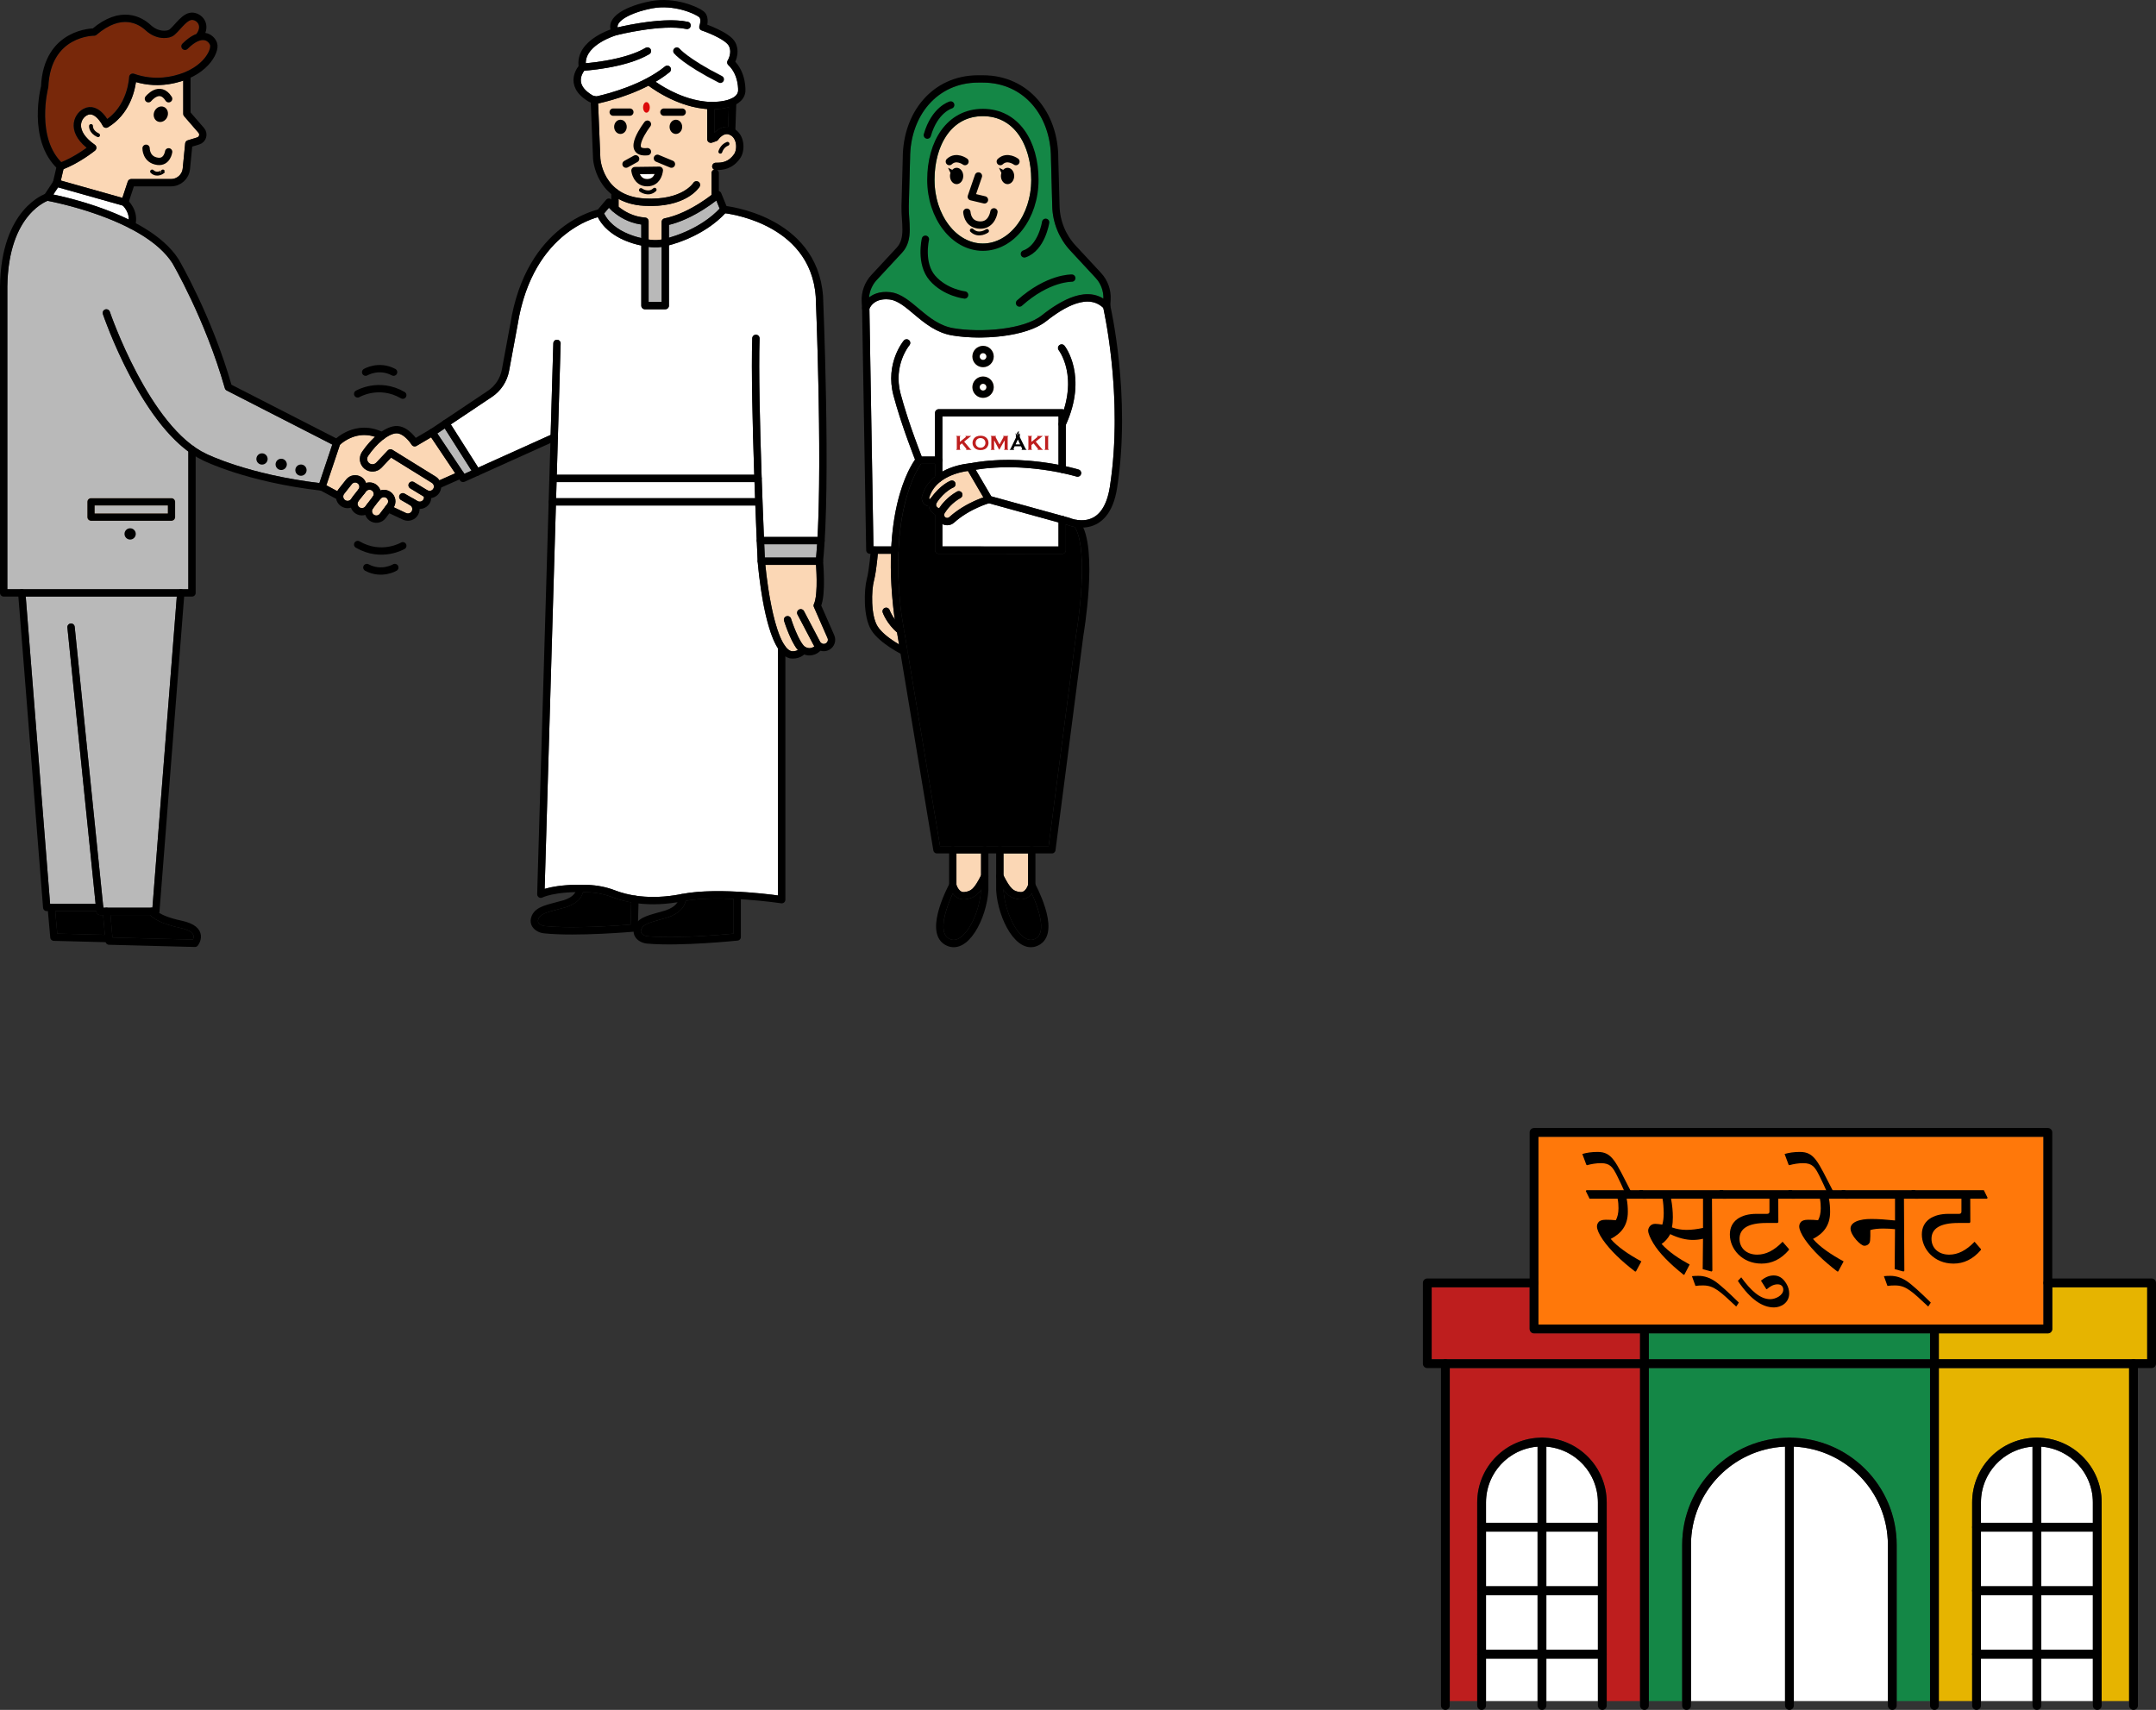 <?xml version="1.0" encoding="UTF-8"?><svg id="b" xmlns="http://www.w3.org/2000/svg" width="441.276" height="350" viewBox="0 0 441.276 350"><rect x="0" y="0" width="441.276" height="350" fill="#333333" stroke="none"/><defs><style>.e{fill:#dc0a0a;}.f{fill:#e6b400;}.g{fill:#fff;}.h{fill:#78280a;}.i{stroke-width:.8px;}.i,.j,.k{fill:none;stroke:#000;stroke-linecap:round;stroke-linejoin:round;}.l{fill:#ff780a;}.m{fill:#fbd7b5;}.j{stroke-width:1.5px;}.n{fill:#be1e1e;}.o{fill:#b9b9b9;}.k{stroke-width:1.8px;}.p{fill:#148746;}</style></defs><g id="c"><rect class="l" x="314.877" y="232.69" width="103.367" height="38.436"/><path class="f" d="M430.153,348.2v-40.675c0-7.307-5.945-13.251-13.252-13.251s-13.251,5.944-13.251,13.251v40.675h-6.824v-68.168h38.946v68.168h-5.619Z"/><path class="f" d="M439.476,263.494v14.738h-42.65v-5.307h22.317c.497,0,.9-.403.9-.9v-8.532h19.433Z"/><path class="p" d="M388.202,348.2v-31.974c0-12.105-9.848-21.953-21.953-21.953s-21.953,9.848-21.953,21.953v31.974h-6.824v-68.168h57.553v68.168h-6.824Z"/><rect class="p" x="337.473" y="272.925" width="57.553" height="5.307"/><path class="n" d="M296.728,280.032h38.946v68.168h-6.824v-40.675c0-7.307-5.945-13.251-13.252-13.251s-13.252,5.944-13.252,13.251v40.675h-5.618v-68.168Z"/><path class="n" d="M293.023,263.494h20.054v8.532c0,.497.403.9.9.9h21.697v5.307h-42.65v-14.738Z"/><path d="M11.31,186.494h8.407l.013.127c.039.383.361.674.746.674h.628l.363,4.058-9.745-.252-.412-4.607Z"/><path d="M39.575,191.392c.125.339.02.694-.093.935l-16.46-.425-.412-4.607h8.108c.578.632,2.125,1.777,6.124,2.625,1.532.325,2.502.848,2.733,1.472Z"/><path class="o" d="M31.198,185.795h-10.044l-5.868-57.502c-.042-.412-.406-.709-.822-.67-.412.042-.712.41-.67.822l5.771,56.549h-9.31l-4.988-62.885h30.92l-4.989,63.686Z"/><path class="o" d="M22.478,63.811c-.134-.392-.56-.604-.952-.469-.392.133-.602.559-.469.951.307.905,7.046,20.458,17.492,28.132v28.184H1.5v-61.923c.177-13.834,7.046-17.115,8.234-17.579,2.004.384,19.957,4.04,25.528,12.725.067.114,6.74,11.523,10.756,25.639.057.2.194.368.379.462l21.611,11.065-2.64,7.875c-14.64-1.773-23.022-5.913-23.126-5.966-11.604-5.396-19.685-28.86-19.765-29.097Z"/><path class="m" d="M131.848,42.129c.464.026.91.038,1.34.038,7.5,0,9.892-3.767,9.995-3.936.214-.351.104-.807-.246-1.025-.35-.217-.811-.109-1.031.238-.094.147-2.381,3.613-9.975,3.187-8.51-.479-9.035-7.919-9.053-8.225l-.459-11.238c.065-.01.131-.01.195-.025,1.992-.452,6.16-1.556,10.113-3.596,1.407,1.05,6.283,4.372,12.013,4.774v6.167c0,.244.118.472.317.612.199.142.455.177.683.095l.887-.314c.152-.054.285-.158.375-.292.044-.066,1.101-1.614,2.414-.977.709.345,1.012,1.008,1.141,1.503.249.954.038,1.944-.3,2.428-1.113,1.597-2.458,1.79-3.736,1.765-.418-.006-.757.32-.766.734-.006.296.164.55.41.677-.309.093-.538.368-.538.707v4.473c-1.635,1.254-5.546,3.981-9.611,4.796-.351.07-.603.378-.603.735v3.59c-1.085.202-2.079.102-2.662-.002v-3.737c0-.394-.305-.721-.698-.748-2.443-.171-4.292-1.279-5.446-2.221v-1.607c1.366.755,3.067,1.3,5.238,1.422ZM37.687,23.791l2.937,3.39c.189.218.147.456.121.549-.027.092-.118.316-.394.4l-1.926.589c-.29.088-.498.343-.527.644l-.5,5.11c-.121,1.238-1.15,2.172-2.395,2.172h-8.14c-.323,0-.61.208-.712.515l-1.105,3.341-12.592-3.55.541-2.331c3.335-1.288,6.323-3.689,6.453-3.795.184-.148.286-.375.277-.61-.009-.236-.127-.454-.321-.588-1.891-1.315-2.893-2.767-2.822-4.087.052-.971.652-1.635,1.196-1.932.372-.203.718-.242,1.089-.126,1.02.323,1.906,1.744,2.161,2.264.092.188.26.33.46.389.203.06.419.032.598-.075,4.348-2.599,5.462-7.24,5.745-9.258,2.208.638,4.472.781,6.742.422,1.092-.172,2.063-.419,2.93-.715v6.789c0,.18.065.354.183.491ZM70.612,102.348c-.195-.144-.32-.355-.352-.595s.033-.476.183-.666l1.571-1.991c.278-.352.77-.433,1.146-.188.202.132.336.336.377.574.041.237-.016.473-.161.665l-1.175,1.489v0c-.103.13-.189.268-.262.412l-.097.122c-.291.384-.843.463-1.23.177ZM73.548,103.827c-.194-.144-.319-.355-.352-.594-.032-.24.033-.477.183-.666l1.191-1.51c0,0,0-0.0 0-0.0 0-0.0 0-0.0 0-0l.379-.48c.278-.352.771-.433,1.146-.188.202.132.336.336.377.574.042.238-.016.475-.162.667l-1.532,2.021c-.291.384-.842.463-1.231.177ZM77.733,105.166c-.291.384-.844.464-1.231.178-.194-.144-.319-.354-.352-.594s.033-.475.182-.666l1.156-1.525.415-.467c.278-.352.77-.433,1.146-.188.202.132.336.336.377.574.042.238-.016.475-.162.667l-1.532,2.021ZM88.675,100.049c-.253.414-.796.545-1.211.293l-2.729-1.661c-.352-.214-.814-.104-1.03.251-.215.354-.103.815.251,1.03l2.729,1.661c.018.011.039.014.058.025.038.214.022.433-.097.621-.252.397-.769.527-1.178.291l-2.651-1.52c-.359-.205-.817-.082-1.024.278-.206.359-.082.818.278,1.024l1.802,1.033c.008.004.012.012.02.016.22.11.381.301.454.536.074.235.049.484-.068.7-.225.415-.735.585-1.158.393l-2.524-1.19c.287-.482.407-1.051.311-1.608-.111-.643-.489-1.216-1.035-1.573-.623-.407-1.362-.482-2.012-.276-.167-.505-.492-.948-.941-1.241-.619-.404-1.351-.48-2.004-.271-.17-.491-.492-.921-.932-1.208-1.03-.673-2.382-.452-3.144.514l-1.571,1.991c-.092.117-.169.242-.237.371l-2.231-1.195,2.782-8.297c.601-.559,3.413-2.881,7.168-1.616-.927.839-1.834,1.875-2.645,3.067-.763,1.123-.548,2.612.502,3.464,1.043.847,2.582.746,3.502-.232l1.936-2.054,8.345,5.173c.411.254.54.797.288,1.21ZM89.925,98.317c-.186-.295-.432-.558-.748-.753l-8.866-5.495c-.303-.188-.696-.136-.941.123l-2.356,2.499c-.385.409-1.029.452-1.465.097-.439-.357-.529-.983-.207-1.456,1.748-2.57,4.076-4.473,5.661-4.627,1.405-.137,2.811,1.624,3.236,2.313.214.348.667.461,1.02.254l2.977-1.751,4.931,7.357-3.242,1.439Z"/><path class="g" d="M113.917,98.678h40.508c.039,1.129.079,2.231.118,3.293h-40.723l.096-3.293Z"/><path class="g" d="M97.883,95.704l-5.608-8.834,8.424-5.636c1.821-1.218,3.095-3.152,3.494-5.307l1.736-9.363c2.766-17.424,13.814-21.414,16.432-22.122,2.113,4.141,7.1,5.468,8.894,5.816v12.299c0,.414.336.75.75.75h4.162c.414,0,.75-.336.75-.75v-12.341c1.822-.47,7.443-2.215,11.531-6.562,2.561.335,17.485,2.892,18.513,17.059.015.349,1.32,31.81.371,49.19h-10.974c-.128-3.066-.297-7.298-.457-11.969,0-.001.001-.002.001-.004,0-.002-.001-.004-.001-.006-.344-10.02-.65-22.014-.436-28.638.014-.414-.312-.761-.725-.774-.414-.003-.76.311-.774.725-.209,6.484.076,18.064.409,27.943h-40.413l.787-26.864c.012-.414-.313-.76-.728-.771-.415-.026-.759.314-.771.728l-.55,18.752-14.817,6.682Z"/><path d="M111.51,189.554c-.368-.038-.699-.156-.96-.342-.454-.324-.55-.666-.331-1.181.388-.914,1.573-1.263,3.81-1.849.406-.106.833-.219,1.231-.331.156-.032,3.504-.762,4.064-3.243.292.005.585.01.895.021,1.833.067,3.561.412,5.136,1.027.896.349,2.193.754,3.836,1.047l-.122,4.554c-2.561.205-11.917.88-17.558.298Z"/><path d="M150.137,191.104c-2.569.243-11.9,1.05-17.543.549-.369-.033-.703-.146-.965-.328-.459-.317-.56-.658-.349-1.176.375-.92,1.555-1.286,3.783-1.904.404-.112.83-.23,1.247-.354.157-.039,3.578-.933,4.021-3.513,2.914-.498,6.501-.534,9.807-.389v7.115Z"/><path class="g" d="M139.487,183.006c-6.733,1.333-11.403.103-13.588-.748-1.732-.676-3.625-1.056-5.626-1.128-.564-.021-1.098-.03-1.608-.03-.001,0-.002-.001-.003-.001h-.011c-0,0-.001 0-.002 0-3.656-.002-5.943.474-7.172.848l2.3-78.475h40.823c.106,2.792.207,5.259.288,7.179,0,0-0.0 0-0.0.001,0,0.0 0.0.001 0.0.001.109,2.586.183,4.185.187,4.256 0.0.004.003.008.003.012 0.0.004-.002.008-.001.013.202,2.52,1.217,13.226,4.172,17.798v50.558c-3.019-.406-13.138-1.596-19.761-.284Z"/><path class="m" d="M169.005,131.696c-.201.111-.431.135-.651.069-.219-.066-.398-.214-.505-.416l-3.296-6.262c-.193-.367-.647-.508-1.013-.314-.367.193-.507.646-.314,1.013l3.296,6.263c.047.089.108.168.165.25-.126.104-.287.207-.482.276-.315.113-.814.177-1.405-.158-.893-.505-2.231-3.688-2.896-5.788-.125-.395-.544-.615-.941-.488-.395.125-.613.546-.488.941.252.798,1.427,4.335,2.833,5.973-.635.352-1.319.233-1.336.231-.449-.107-.876-.462-1.277-1.007-.041-.104-.104-.195-.184-.27-1.998-3.06-3.357-10.842-3.867-16.383h10.376c.161,2.205.302,6.499-.426,7.999-.096.198-.1.427-.012.628l2.792,6.364c.177.403.019.868-.367,1.08Z"/><path class="h" d="M9.868,17.941c.013-.051.021-.105.024-.158.446-10.332,8.92-10.475,9.366-10.475.003-0.0.007-0.0.009,0,.179,0,.354-.064.489-.18,4.995-4.271,8.455-2.399,10.071-.904,1.062.98,2.368,1.535,3.681,1.56.918.01,1.68-.203,2.213-.655.401-.341.787-.768,1.196-1.219.816-.902,1.745-1.922,2.506-1.826.554.072,1.037.44,1.231.938.223.572.059,1.254-.46,1.937-.812.299-1.771.896-2.859,1.985-.293.293-.293.768,0,1.061s.768.293,1.061,0c1.341-1.341,2.58-1.969,3.49-1.767.602.134.972.607,1.117,1.006.079.217.003.903-.538,1.819-.664,1.126-2.785,3.837-8.125,4.68-2.333.367-4.659.151-6.913-.646-.225-.08-.474-.047-.672.087-.197.134-.319.355-.328.593-.002.058-.254,5.563-4.471,8.576-.497-.772-1.406-1.91-2.631-2.301-.757-.241-1.541-.159-2.267.238-1.146.627-1.903,1.841-1.974,3.168-.064,1.185.371,2.929,2.646,4.784-1.059.768-3.073,2.115-5.193,2.949-5.199-5.305-2.696-15.15-2.669-15.251Z"/><path d="M196.188,192.123c-.719.373-1.396.35-2.069-.069-2.16-1.347-.427-6.326.891-9.17.492.658,1.216,1.218,2.219,1.218.1,0,.202-.006.307-.017,1.466-.159,2.373-.719,3.263-1.95-.24,4.173-2.393,8.839-4.611,9.988Z"/><path d="M212.066,192.054c-.672.419-1.349.443-2.069.069-2.217-1.149-4.372-5.817-4.609-9.948v-.038c.89,1.229,1.797,1.789,3.263,1.948.105.011.207.017.307.017,1.002,0,1.726-.56,2.218-1.218,1.319,2.843,3.051,7.823.891,9.17Z"/><path class="g" d="M216.647,95.131c-4.222-.815-11.146-1.636-18.234-.273-.361.026-3.031.271-5.537,1.664v-11.262h23.771v9.871Z"/><path class="g" d="M192.876,107.265c.307.16.644.245.983.245.517,0,1.034-.185,1.441-.552,2.768-2.499,6.255-3.686,7.096-3.947l14.251,3.928v4.926l-23.771-.016v-4.584Z"/><path class="g" d="M227.169,99.6c-.498,3.23-1.635,5.354-3.379,6.313-2.237,1.23-4.819.124-4.844.113-.034-.016-.069-.028-.105-.038l-1.096-.302c-.105-.057-.22-.097-.348-.097-.001,0-.001 0-.002 0l-14.514-4.001-3.181-5.437c10.424-1.691,20.519,1.362,20.623,1.394.396.123.816-.1.938-.496.123-.396-.099-.815-.495-.938-.128-.039-1.075-.327-2.619-.671v-8.469c4.508-9.96-.068-15.952-.267-16.203-.257-.325-.729-.38-1.054-.124-.325.257-.38.729-.124,1.054.039.049,3.442,4.532,1.032,12.151-.103-.053-.214-.09-.338-.09h-25.271c-.414,0-.75.336-.75.75v8.93h-2.729c-.663-1.694-2.942-7.651-4.327-12.884-1.532-5.786,1.677-9.719,1.814-9.883.265-.317.224-.79-.093-1.056-.317-.267-.789-.225-1.055.09-.158.188-3.853,4.67-2.116,11.232,1.431,5.406,3.793,11.549,4.415,13.134-.991,1.391-4.249,6.761-4.858,17.78h-3.656l-.827-48.658c.177-.435,1.088-2.217,4.092-1.897,1.652.176,3.185,1.465,4.961,2.958,2.142,1.801,4.569,3.843,7.889,4.402,1.674.282,3.563.427,5.508.427,5.233,0,10.861-1.055,13.742-3.342,5.278-4.188,9.204-5.093,11.681-2.712.462,2.112,4.014,19.292,1.352,36.567Z"/><path class="p" d="M179.438,57.314l5.195-5.6c1.812-1.953,1.637-4.51,1.468-6.983-.057-.829-.115-1.686-.094-2.493l.262-9.851c0-8.973,5.867-15.485,13.95-15.485h.935c8.084,0,13.95,6.512,13.951,15.505l.262,9.831c.089,3.366,1.4,6.579,3.69,9.047l5.195,5.6c1.062,1.145,1.634,2.683,1.582,4.242-3.05-1.949-7.289-.795-12.63,3.443-3.514,2.79-12.179,3.602-18.068,2.61-2.917-.491-5.08-2.311-7.173-4.07-1.882-1.583-3.66-3.078-5.768-3.302-.293-.031-.574-.046-.842-.046-1.554,0-2.691.493-3.481,1.127.106-1.325.656-2.595,1.566-3.576Z"/><path d="M220.251,129.886l-5.623,43.305h-22.225l-7.889-47.358c-.648-5.093-.782-9.471-.609-13.208 0-.007.004-.013.004-.021,0-.004-.002-.008-.002-.012.519-11.068,3.768-16.442,4.607-17.652h2.861v2.6c-1.167.959-2.162,2.246-2.657,4.006-.097.344-.074.723.064,1.066.228.562.742.952,1.343,1.02.047.383.196.776.529,1.135.239.258.482.426.72.546v7.287c0,.414.335.75.75.75l25.271.017h0c.199,0,.39-.079.53-.22s.22-.331.22-.53v-5.263l.247.068c.183.076.762.296,1.56.441,2.651,4.036,1.132,17.176.298,22.024Z"/><path class="m" d="M147.33,31.435c.035.009.07.014.105.014.176,0,.337-.117.386-.295.002-.01.278-.989,1.219-1.343.207-.078.311-.309.233-.516-.078-.206-.31-.309-.516-.233-1.319.497-1.693,1.826-1.709,1.882-.058.213.068.433.281.491Z"/><path class="m" d="M147.096,16.905c.109.055.225.081.339.081.273,0,.537-.15.669-.411.188-.369.04-.821-.33-1.008-6.803-3.452-8.627-5.554-8.667-5.601-.262-.318-.731-.367-1.052-.107-.322.261-.372.733-.111,1.055.076.094,1.934,2.329,9.152,5.992Z"/><path class="m" d="M20.236,27.31c-1.247-.576-1.211-1.43-1.208-1.479.02-.218-.139-.412-.357-.434-.213-.021-.416.137-.439.357-.006.059-.129,1.453,1.669,2.282.054.025.111.037.167.037.151,0,.296-.086.364-.232.092-.201.005-.438-.196-.531Z"/><path class="m" d="M17.878,102.722v3.127c0,.414.336.75.75.75h16.468c.414,0,.75-.336.75-.75v-3.127c0-.414-.336-.75-.75-.75h-16.468c-.414,0-.75.336-.75.75ZM19.378,103.472h14.968v1.627h-14.968v-1.627Z"/><path class="m" d="M201.169,23.777c6.837,0,9.897,6.546,9.897,13.034,0,7.187-4.44,13.034-9.897,13.034s-9.896-5.847-9.896-13.034c0-6.488,3.06-13.034,9.896-13.034Z"/><path class="m" d="M179.616,128.204c-1.397-2.235-1.281-7.291-.753-9.299.412-1.564.692-4.286.806-5.551h2.691c-.115,3.644.054,7.853.67,12.696l.12.72c-.743-1.019-1.058-1.865-1.066-1.888-.137-.39-.562-.597-.955-.46-.391.136-.598.563-.462.955.033.094.815,2.249,2.928,4.069l.41,2.463c-1.377-.814-3.458-2.212-4.39-3.705ZM200.798,179.183c-1.436,2.807-2.038,3.26-3.425,3.411-1.039.124-1.513-1.16-1.617-1.491v-6.412h5.042l.001,4.492ZM210.428,181.104c-.106.334-.578,1.603-1.617,1.489-1.388-.151-1.989-.604-3.425-3.409v-4.494h5.042v6.414ZM194.295,105.845c-.24.218-.59.228-.834.025-.24-.202-.301-.547-.14-.804.565-.902,1.594-2.179,3.287-3.14.36-.205.486-.663.282-1.023-.205-.36-.663-.487-1.023-.282-1.823,1.036-2.978,2.384-3.66,3.411-.11-.01-.266-.086-.453-.286-.298-.321-.089-.761.015-.937,1.626-2.313,3.309-3.002,3.326-3.009.385-.148.578-.579.432-.965-.147-.388-.584-.582-.967-.437-.085.032-2.042.812-3.924,3.425-.012.014-.028.021-.038.035-.02.028-.041.065-.061.096-.027.039-.055.069-.082.108-.053.077-.124.082-.162.078-.087-.009-.112-.072-.131-.19,1.219-4.335,6.397-5.343,7.945-5.55l3.161,5.403c-1.476.521-4.454,1.766-6.974,4.041Z"/><path class="m" d="M201.207,70.79c-1.206,0-2.187.981-2.187,2.187s.981,2.186,2.187,2.186,2.187-.98,2.187-2.186-.981-2.187-2.187-2.187ZM201.207,73.662c-.378,0-.687-.308-.687-.686s.308-.687.687-.687.687.308.687.687-.308.686-.687.686Z"/><path class="m" d="M201.207,77.064c-1.206,0-2.187.981-2.187,2.187s.981,2.186,2.187,2.186,2.187-.98,2.187-2.186-.981-2.187-2.187-2.187ZM201.207,79.936c-.378,0-.687-.308-.687-.686s.308-.687.687-.687.687.308.687.687-.308.686-.687.686Z"/><path class="m" d="M132.308,23.065c.379,0,.686-.484.686-1.081,0-.597-.307-1.081-.686-1.081s-.686.484-.686,1.081c0,.597.307,1.081.686,1.081Z"/><path class="g" d="M118.903,16.727c-.141-.998.394-1.869.679-2.252,1.616-.116,8.893-.77,13.312-3.388.356-.211.474-.671.263-1.027s-.671-.473-1.027-.263c-3.78,2.24-10.111,2.961-12.233,3.146-.005-3.878,6.122-5.694,6.271-5.737.168-.043,9.291-2.337,14.3-1.273.401.085.803-.172.889-.578.086-.405-.172-.803-.578-.889-4.642-.989-12.155.618-14.364,1.137-.034-.191-.014-.378.071-.574.557-1.288,3.363-2.621,6.981-3.317,4.543-.875,8.866,1.157,9.62,1.782.419.346.233,1.345.078,1.772-.071.19-.061.401.027.584.087.183.246.323.438.387,1.855.622,5.005,2.035,5.563,3.177.701,1.437-.234,2.93-.242,2.941-.2.305-.15.71.117.959,2.191,2.04,2.007,5.28,2.008,5.279-.087.738-.637,1.235-1.359,1.573-.036.011-.067.029-.1.045-1.637.717-4.061.655-4.106.653-4.953-.127-9.455-2.836-11.323-4.124,1.003-.592,1.971-1.249,2.863-1.977.321-.262.369-.734.107-1.055-.262-.321-.734-.37-1.055-.107-4.633,3.781-11.749,5.608-13.819,6.078-.348.08-.714.018-1.034-.172-1.416-.841-2.206-1.776-2.347-2.78Z"/><path class="o" d="M146.613,41.042l.679,1.663c-3.521,3.696-8.386,5.383-10.376,5.951v-2.622c4.227-1.021,8.077-3.734,9.698-4.992Z"/><path class="o" d="M132.754,50.544c.668.099,1.62.165,2.662.008v11.254h-2.662v-11.262Z"/><path class="o" d="M124.628,42.533c.187.196.431.426.702.666 0.0 0.0.001.001.002.001,1.195,1.057,3.182,2.391,5.923,2.76v2.761c-1.79-.397-5.934-1.657-7.608-5.026l.982-1.162Z"/><path class="o" d="M156.541,114.124c-.026-.587-.068-1.522-.119-2.722h10.82c-.063.959-.132,1.876-.212,2.722h-10.489Z"/><polygon class="o" points="95.044 96.984 89.506 88.722 91.028 87.704 96.502 96.327 95.044 96.984"/><path d="M149.03,25.973c-1.161-.107-2.155.528-2.788,1.184v-4.796c.72-.023,1.831-.117,2.931-.425l-.143,4.037Z"/><path class="g" d="M132.52,36.644c-.853.031-1.327-.495-1.566-.988l3.036-.041c-.231.548-.667,1.002-1.47,1.029Z"/><path class="g" d="M10.917,39.812l.969-1.463,13.266,3.74c.326.328,1.24,1.387,1.203,2.847-6.127-3.003-12.818-4.58-15.438-5.124Z"/><path class="g" d="M417.801,348.2v-8.697h10.552v8.697h-10.552ZM405.449,348.2v-8.697h10.552v8.697h-10.552ZM428.353,307.525v4.176h-10.552v-15.582c5.894.462,10.552,5.395,10.552,11.406ZM428.353,324.702h-10.552v-11.201h10.552v11.201ZM416.001,324.702h-10.552v-11.201h10.552v11.201ZM405.449,326.502h10.552v11.201h-10.552v-11.201ZM417.801,326.502h10.552v11.201h-10.552v-11.201ZM416.001,311.701h-10.552v-4.176c0-6.011,4.658-10.944,10.552-11.406v15.582ZM367.15,348.2v-52.081c10.693.476,19.253,9.299,19.253,20.107v31.974h-19.253ZM346.097,348.2v-31.974c0-10.809,8.56-19.632,19.253-20.107v52.081h-19.253ZM316.498,348.2v-8.697h10.552v8.697h-10.552ZM304.146,348.2v-8.697h10.552v8.697h-10.552ZM327.05,307.525v4.176h-10.552v-15.582c5.894.462,10.552,5.395,10.552,11.406ZM327.05,324.702h-10.552v-11.201h10.552v11.201ZM314.698,324.702h-10.552v-11.201h10.552v11.201ZM304.146,326.502h10.552v11.201h-10.552v-11.201ZM316.498,326.502h10.552v11.201h-10.552v-11.201ZM314.698,311.701h-10.552v-4.176c0-6.011,4.658-10.944,10.552-11.406v15.582Z"/></g><g id="d"><line class="j" x1="146.38" y1="35.427" x2="146.38" y2="40.27"/><path class="i" d="M147.435,31.049s.321-1.182,1.464-1.612"/><path class="j" d="M132.802,16.655s5.869,4.784,12.69,4.959c0,0,5.956.245,6.328-2.933,0,0,.253-3.593-2.242-5.915,0,0,1.193-1.825.288-3.68-.905-1.855-5.999-3.56-5.999-3.56,0,0,.669-1.806-.303-2.61s-5.554-2.842-10.24-1.94c-4.686.902-8.908,3.045-7.352,5.506,0,0-7.681,2.162-6.765,7.267,0,0-3.308,3.454,1.658,6.404.478.284,1.042.382,1.584.259,2.354-.534,9.417-2.383,14.127-6.228"/><path class="j" d="M125.973,6.481s9.386-2.401,14.65-1.282"/><path class="j" d="M119.209,13.748s8.52-.472,13.303-3.306"/><path class="j" d="M138.527,10.442s1.75,2.162,8.908,5.794"/><path class="j" d="M121.64,20.435l.49,12.001s.445,8.419,9.76,8.943c8.21.462,10.654-3.54,10.654-3.54"/><path class="j" d="M145.493,21.615v6.873l.887-.314s1.432-2.176,3.366-1.236c1.935.94,2.015,3.762,1.129,5.035-1.342,1.927-3.011,2.115-4.367,2.087"/><line class="j" x1="149.962" y1="20.877" x2="149.746" y2="26.938"/><path d="M138.334,24.507c.712,0,1.29.652,1.29,1.456,0,.804-.577,1.456-1.29,1.456-.712,0-1.29-.652-1.29-1.456,0-.804.577-1.456,1.29-1.456Z"/><path d="M126.988,24.507c.712,0,1.29.652,1.29,1.456s-.578,1.456-1.29,1.456-1.29-.652-1.29-1.456c0-.804.577-1.456,1.29-1.456Z"/><line class="j" x1="125.86" y1="39.36" x2="125.86" y2="42.669"/><path class="j" d="M148.167,42.864c-4.727,5.255-12.001,6.76-12.001,6.76v-4.191c5.573-1.118,10.76-5.608,10.76-5.608l1.241,3.04Z"/><path class="j" d="M122.766,43.574c2.146,5.159,9.238,6.05,9.238,6.05v-4.34c-4.765-.334-7.384-3.904-7.384-3.904l-1.854,2.194Z"/><path class="j" d="M134.95,34.852c-.103.833-.549,2.481-2.406,2.542-2.291.075-2.583-2.475-2.583-2.475l4.989-.067Z"/><path class="i" d="M131.183,38.904s1.528,1.12,2.799-.068"/><line class="j" x1="125.505" y1="22.95" x2="128.913" y2="22.95"/><line class="j" x1="135.883" y1="22.95" x2="139.623" y2="22.95"/><line class="j" x1="130.095" y1="32.51" x2="128.131" y2="33.596"/><line class="j" x1="134.555" y1="32.403" x2="137.425" y2="33.596"/><path class="j" d="M132.511,25.416s-4.744,6.109,0,5.633"/><path class="j" d="M136.166,49.624c-2.142.612-4.162,0-4.162,0v12.932h4.162v-12.932Z"/><path class="j" d="M148.167,42.864s18.38,1.795,19.542,17.816c0,0,1.626,38.528,0,54.195h-11.886s-1.525-32.72-1.109-45.614"/><path class="j" d="M155.824,114.874s1.447,18.059,5.972,19.14c0,0,1.621.338,2.634-.946"/><path class="j" d="M167.71,114.874s.638,6.847-.442,9.076l2.791,6.364c.332.756.031,1.641-.692,2.039h0c-.782.43-1.765.135-2.181-.655l-3.296-6.262"/><path class="j" d="M161.188,126.854s1.689,5.336,3.242,6.214,2.95-.104,3.231-.829"/><path class="j" d="M113.999,70.292l-3.304,112.749s2.606-1.415,9.551-1.162c1.839.067,3.667.409,5.381,1.078,2.373.926,7.156,2.142,14.006.786,7.65-1.515,20.365.411,20.365.411v-51.602"/><path class="j" d="M122.766,43.574s-14.374,2.687-17.578,22.872l-1.732,9.344c-.365,1.969-1.509,3.707-3.174,4.82l-11.816,7.906,6.308,9.412,18.662-8.416"/><path class="j" d="M78.18,89.204c-5.285-2.691-9.255,1.421-9.255,1.421l-3.041,9.07,3.624,1.941"/><path class="j" d="M88.466,88.516l-3.587,2.109s-1.761-2.881-3.948-2.668c-1.868.182-4.358,2.231-6.208,4.952-.537.789-.386,1.858.355,2.46h0c.743.604,1.827.532,2.484-.165l2.356-2.499,8.866,5.495c.763.473,1.001,1.473.533,2.238h0c-.469.768-1.472,1.012-2.241.543l-2.729-1.661"/><path class="j" d="M82.442,101.692l2.651,1.52c.756.433,1.718.195,2.185-.54h0c.305-.48.327-1.059.11-1.541"/><path class="j" d="M72.79,102.102l1.571-1.991c.517-.654,1.447-.807,2.145-.351h0c.782.511.967,1.578.403,2.322l-1.532,2.021c-.541.713-1.554.859-2.274.328h0c-.743-.549-.885-1.604-.313-2.329Z"/><path class="j" d="M75.744,103.619c-.572.725-.431,1.78.313,2.329h0c.72.531,1.733.385,2.274-.328l1.532-2.021c.565-.744.379-1.811-.403-2.322h0c-.698-.456-1.629-.304-2.145.351l-.406.454"/><path class="j" d="M73.973,100.603c.565-.744.379-1.811-.403-2.322h0c-.698-.456-1.629-.304-2.145.351l-1.571,1.991c-.572.725-.431,1.78.313,2.329h0c.72.531,1.733.385,2.274-.328l.14-.175"/><path class="j" d="M79.469,104.129l3.33,1.57c.789.36,1.722.049,2.137-.713h0c.446-.819.125-1.844-.707-2.264"/><line class="j" x1="89.525" y1="99.315" x2="94.287" y2="97.202"/><path class="j" d="M73.205,80.629s4.346-2.58,9.236.258"/><path class="j" d="M74.837,76.178s2.69-1.613,5.722,0"/><path class="j" d="M82.442,111.714s-4.346,2.58-9.236-.258"/><path class="j" d="M80.809,116.165s-2.69,1.613-5.722,0"/><line class="j" x1="91.249" y1="86.654" x2="97.599" y2="96.655"/><line class="j" x1="155.638" y1="110.652" x2="168.043" y2="110.652"/><line class="j" x1="113.189" y1="97.929" x2="155.151" y2="97.929"/><line class="j" x1="113.049" y1="102.722" x2="155.151" y2="102.722"/><path class="j" d="M37.865,9.474c3.408-3.408,5.379-1.758,5.842-.487.525,1.442-1.85,6.329-9.249,7.497-2.83.447-5.303.019-7.28-.68,0,0-.217,6.471-5.475,9.612,0,0-1.85-3.797-4.284-2.466-1.738.95-3.018,4.11,1.558,7.293,0,0-3.213,2.605-6.621,3.819-6.036-5.595-3.213-16.311-3.213-16.311.487-11.269,10.126-11.193,10.126-11.193,5.556-4.749,9.465-2.366,11.068-.884.876.81,1.993,1.338,3.185,1.361.637.012,1.271-.101,1.714-.477,1.266-1.075,2.666-3.428,4.284-3.217,1.634.213,2.888,2.153,1.128,4.252"/><path class="i" d="M18.63,25.796s-.12,1.159,1.438,1.878"/><path d="M33.558,21.893c.727.314,1.028,1.233.674,2.054-.354.82-1.23,1.231-1.957.917-.727-.314-1.028-1.233-.674-2.053.354-.82,1.231-1.231,1.957-.917Z"/><path class="j" d="M30.379,20.213s2.299-2.896,4.138,0"/><path class="j" d="M34.517,31.078s-.306,2.203-2.245,1.945c-2.425-.322-2.373-2.674-2.373-2.674"/><path class="i" d="M33.337,35.106c.009.027-1.165.974-2.205,0"/><path class="j" d="M12.356,34.062l-.794,3.418,13.971,3.938,1.33-4.022h8.14c1.624,0,2.983-1.232,3.141-2.848l.5-5.11,1.926-.589c.926-.283,1.255-1.425.621-2.158l-2.936-3.39v-7.497"/><path class="j" d="M11.562,37.479l-1.89,2.854s20.099,3.55,26.237,13.118c0,0,6.74,11.433,10.832,25.815l22.185,11.359"/><path class="j" d="M25.533,41.417s2.219,1.919,1.393,4.66"/><path class="j" d="M21.767,64.052s8.124,23.94,20.159,29.536c0,0,8.605,4.34,23.958,6.108"/><path d="M53.626,92.793c-.637,0-1.153.516-1.153,1.153s.516,1.153,1.153,1.153c.637,0,1.153-.516,1.153-1.153s-.516-1.153-1.153-1.153Z"/><path d="M26.636,108.134c-.637,0-1.153.516-1.153,1.153s.516,1.153,1.153,1.153c.637,0,1.153-.516,1.153-1.153s-.516-1.153-1.153-1.153Z"/><path d="M57.555,93.897c-.637,0-1.153.516-1.153,1.153,0,.637.516,1.153,1.153,1.153.637,0,1.153-.516,1.153-1.153,0-.637-.516-1.153-1.153-1.153Z"/><circle cx="61.599" cy="96.233" r="1.153"/><path class="j" d="M9.672,40.333S.95,43.056.75,58.677v62.683h38.548v-29.314"/><rect class="j" x="18.628" y="102.722" width="16.468" height="3.127"/><polyline class="j" points="36.998 121.359 31.891 186.545 20.476 186.545 14.54 128.369"/><polyline class="j" points="4.455 121.359 9.562 185.744 20.394 185.744"/><path class="j" d="M21.79,186.545l.544,6.089,17.563.454s2.235-2.813-2.9-3.902c-5.135-1.089-5.912-2.641-5.912-2.641"/><polyline class="j" points="10.49 185.744 11.035 191.834 22.289 192.124"/><path class="j" d="M150.887,183.443v8.341s-11.651,1.212-18.361.616c-.473-.042-.934-.188-1.325-.458-.537-.371-1.046-1.023-.616-2.076.629-1.542,2.679-1.862,5.541-2.702,0,0,3.579-.897,3.506-3.422"/><path class="j" d="M129.958,184.08l-.157,5.867s-11.668,1.045-18.367.352c-.473-.049-.931-.201-1.318-.477-.532-.379-1.031-1.038-.586-2.085.651-1.532,2.706-1.823,5.579-2.622,0,0,3.591-.742,3.554-3.267"/><path class="j" d="M201.169,23.027c6.829,0,10.647,6.171,10.647,13.784s-4.767,13.784-10.647,13.784c-5.88,0-10.647-6.171-10.647-13.784,0-7.613,3.818-13.784,10.647-13.784Z"/><path class="j" d="M207.933,33.072s-1.781-1.324-3.197,0"/><path d="M204.462,34.344l.862.424c.24-.261.551-.424.896-.424.751,0,1.36.75,1.36,1.674s-.609,1.675-1.36,1.675-1.36-.75-1.36-1.675c0-.22.037-.429.099-.622l-.497-1.053Z"/><path class="j" d="M197.507,33.072s-1.781-1.324-3.197,0"/><path d="M194.036,34.344l.862.424c.24-.261.551-.424.896-.424.751,0,1.36.75,1.36,1.674s-.609,1.675-1.36,1.675-1.36-.75-1.36-1.675c0-.22.037-.429.099-.622l-.497-1.053Z"/><polyline class="j" points="200.26 36.019 198.799 40.269 201.493 40.909"/><path class="j" d="M197.89,43.437c.099.927.57,2.529,2.632,2.629,2.544.124,2.914-2.704,2.914-2.704"/><path class="i" d="M202.015,47.28s-1.718,1.218-3.108-.125"/><path class="j" d="M226.498,62.641l.078-1.324c.107-1.82-.534-3.606-1.774-4.942l-5.195-5.6c-2.165-2.333-3.406-5.375-3.49-8.557l-.262-9.83c0-8.966-5.748-16.235-14.7-16.235h-.935c-8.952,0-14.7,7.269-14.7,16.235l-.262,9.83c-.085,3.182.991,6.653-1.174,8.986l-5.195,5.6c-1.24,1.337-1.881,3.122-1.774,4.942l.078,1.324s.882-2.946,4.923-2.517,7.065,6.384,12.896,7.366,14.792.307,18.659-2.762c3.867-3.069,9.268-6.199,12.828-2.517Z"/><polyline class="j" points="183.16 112.604 178.033 112.604 177.192 63.07"/><path class="j" d="M217.291,71.234s4.603,5.831.106,15.59"/><polyline class="j" points="192.126 97.905 192.126 84.51 217.397 84.51 217.397 96.054"/><polyline class="j" points="192.126 104.779 192.126 112.599 217.397 112.616 217.397 106.339"/><path class="j" d="M220.544,96.829s-10.925-3.376-22.035-1.228l3.878,6.629,16.254,4.481s7.665,3.409,9.268-6.997c2.885-18.721-1.412-37.073-1.412-37.073"/><path class="j" d="M192.126,94.19h-3.99s-2.885-7.181-4.542-13.442c-1.657-6.261,1.964-10.557,1.964-10.557"/><path class="j" d="M202.387,102.231s-4.256,1.161-7.59,4.17c-.514.464-1.287.488-1.818.044h0c-.523-.438-.656-1.198-.294-1.776.594-.949,1.707-2.347,3.552-3.395"/><path class="j" d="M194.826,99.1s-1.927.729-3.752,3.388c-.413.602-1.322.518-1.596-.158h0c-.074-.184-.091-.39-.038-.581,1.594-5.672,9.068-6.147,9.068-6.147"/><path class="j" d="M191.205,102.3s-.798,1.097,0,1.956,1.481.412,1.481.412"/><path class="j" d="M188.136,94.19s-7.294,8.702-4.365,31.737l7.998,48.013h23.519s5.708-43.958,5.708-43.958c0,0,3.098-17.983-.604-22.81"/><path class="j" d="M201.207,74.412c-.793,0-1.436-.643-1.436-1.436s.643-1.436,1.436-1.436,1.436.643,1.436,1.436-.643,1.436-1.436,1.436Z"/><path class="j" d="M201.207,77.814c.793,0,1.436.643,1.436,1.437,0,.793-.643,1.436-1.436,1.436s-1.436-.643-1.436-1.436c0-.793.643-1.437,1.436-1.437Z"/><path class="n" d="M196.856,90.773l-.389.314c-.008.007-.013.016-.013.027v.745c0,.043.01.076.03.099.017.019.043.035.08.046.014.005.023.018.023.033v.006c0,.019-.015.035-.035.035h-.818c-.019,0-.035-.015-.035-.035v-.007c0-.015.01-.027.024-.032.037-.013.064-.028.08-.047.019-.022.029-.055.029-.098v-2.407c0-.042-.01-.074-.029-.096-.016-.018-.043-.034-.08-.047-.014-.005-.024-.017-.024-.032v-.007c0-.019.015-.035.035-.035h.818c.019,0,.035.015.035.035v.005c0,.015-.009.029-.024.034-.037.012-.064.027-.08.046-.019.023-.029.055-.029.097v.922c0,.029.034.045.056.027l1.114-.909c.054-.044.081-.08.081-.106,0-.036-.032-.062-.095-.078-.015-.004-.025-.018-.025-.033v-.004c0-.019.015-.035.035-.035h1.093c.019,0,.035.015.035.035v.004c0,.016-.011.03-.026.033-.035.008-.061.017-.078.028-.021.012-.081.06-.181.142l-.16.133-.939.754c-.015.012-.017.034-.005.049l1.073,1.291c.101.122.175.201.22.236.039.03.086.052.142.064.016.004.028.017.028.034v.004c0,.019-.015.035-.035.035h-1.042c-.019,0-.035-.015-.035-.035v-.005c0-.015.01-.029.025-.033.057-.016.086-.04.086-.073,0-.019-.033-.071-.1-.154l-.815-1c-.012-.015-.034-.017-.048-.005Z"/><path class="n" d="M200.682,89.186c.496,0,.889.134,1.179.402.307.28.46.643.46,1.087,0,.272-.074.526-.221.762-.287.461-.759.691-1.414.691-.492,0-.883-.134-1.173-.402-.156-.143-.274-.314-.354-.514-.071-.176-.106-.362-.106-.556,0-.284.073-.545.219-.781.279-.451.749-.681,1.41-.689ZM200.684,89.669c-.271,0-.497.08-.677.241-.214.19-.321.439-.321.747,0,.308.107.557.321.747.181.161.408.241.681.241.274,0,.5-.08.679-.241.107-.096.189-.213.246-.351.05-.123.075-.251.075-.383,0-.322-.107-.575-.321-.759-.182-.158-.41-.238-.684-.241Z"/><path class="n" d="M204.487,92.022l-.954-1.786c-.017-.032-.065-.02-.065.016v1.607c0,.043.01.076.029.098.016.019.043.034.08.047.014.005.024.017.024.032v.007c0,.019-.015.035-.035.035h-.766c-.019,0-.035-.015-.035-.035v-.007c0-.015.01-.027.024-.032.037-.013.064-.028.08-.047.019-.022.029-.055.029-.098v-2.407c0-.042-.01-.074-.029-.096-.016-.018-.043-.034-.08-.047-.014-.005-.024-.017-.024-.032v-.007c0-.019.015-.035.035-.035h1.026c.019,0,.035.015.035.035v.007c0,.014-.008.027-.021.032-.051.019-.076.055-.076.108,0,.028.01.06.029.096l.745,1.412c.013.024.048.025.061 0l.755-1.387c.035-.064.052-.11.052-.139,0-.049-.026-.08-.078-.091-.015-.004-.027-.017-.027-.033v-.003c0-.019.015-.035.035-.035h1.005c.019,0,.035.015.035.035v.007c0,.015-.01.027-.024.032-.037.013-.064.028-.08.047-.019.022-.029.054-.029.096v2.407c0,.043.01.076.029.098.016.019.043.034.08.047.014.005.024.017.024.032v.007c0,.019-.015.035-.035.035h-.818c-.019,0-.035-.015-.035-.035v-.006c0-.015.009-.028.023-.033.037-.012.063-.027.08-.046.02-.023.03-.056.03-.099v-1.613c0-.036-.047-.048-.065-.017l-1.011,1.794c-.013.024-.048.023-.061-.001Z"/><path d="M209.974,91.943c-.035-.034-.075-.097-.121-.19l-1.083-2.19c-.087-.176-.022-.456-.022-.456.032-.175-.028-.325-.084-.419-.019-.031-.067-.015-.064.021.006.064.01.132.004.155-.011.043-.077.085-.132 0-.055-.085.024-.306.063-.456.018-.069-.014-.128-.054-.171-.023-.024-.065-.004-.059.028.017.104-.09.131-.198.261-.138.166-.028.332-.032.438-.002.052-.018.105-.034.145-.012.032-.057.029-.066-.004-.01-.039-.02-.098-.026-.186-.008-.124-.117-.174-.201-.194-.031-.008-.055.029-.035.055.061.079.139.216.093.362-.036.113-.02.219.005.298.017.054.014.112-.01.163-.001.001-.001.002-.002.003l-1.045,2.184c-.037.081-.071.135-.1.162-.024.023-.058.041-.1.052-.015.004-.027.018-.027.034v.005c0,.019.015.035.035.035h.871c.019,0,.035-.015.035-.035v-.006c0-.015-.009-.028-.023-.033-.077-.025-.116-.065-.116-.12,0-.032.013-.076.04-.131l.182-.38c.006-.012.018-.02.031-.02h1.248c.013,0,.025.008.031.019l.186.38c.028.057.042.1.042.129,0,.064-.037.105-.112.124-.015.004-.025.018-.025.033v.004c0,.019.015.035.035.035h.977c.019,0,.035-.015.035-.035v-.005c0-.015-.01-.029-.025-.033-.047-.012-.085-.033-.115-.062ZM207.884,90.915l.414-.895c.012-.027.051-.027.063 0l.407.895c.01.023-.006.049-.031.049h-.821c-.025,0-.042-.026-.031-.049Z"/><path class="n" d="M211.51,90.773l-.389.314c-.008.007-.013.016-.013.027v.745c0,.043.01.076.03.099.017.019.043.035.08.046.014.005.023.018.023.033v.006c0,.019-.015.035-.035.035h-.818c-.019,0-.035-.015-.035-.035v-.007c0-.015.01-.027.024-.032.037-.013.064-.028.08-.047.019-.022.029-.055.029-.098v-2.407c0-.042-.01-.074-.029-.096-.016-.018-.043-.034-.08-.047-.014-.005-.024-.017-.024-.032v-.007c0-.019.015-.035.035-.035h.818c.019,0,.035.015.035.035v.005c0,.015-.009.029-.024.034-.037.012-.064.027-.08.046-.019.023-.029.055-.029.097v.922c0,.029.034.045.056.027l1.114-.909c.054-.044.081-.08.081-.106,0-.036-.032-.062-.095-.078-.015-.004-.025-.018-.025-.033v-.004c0-.019.015-.035.035-.035h1.092c.019,0,.035.015.035.035v.004c0,.016-.011.03-.026.033-.035.008-.061.017-.078.028-.021.012-.081.06-.181.142l-.16.133-.939.754c-.015.012-.017.034-.005.049l1.073,1.291c.101.122.174.201.22.236.039.03.086.052.142.064.016.004.028.017.028.034v.004c0,.019-.015.035-.035.035h-1.042c-.019,0-.035-.015-.035-.035v-.005c0-.015.01-.029.025-.033.057-.016.086-.04.086-.073,0-.019-.033-.071-.1-.154l-.815-1c-.012-.015-.034-.017-.048-.005Z"/><path class="n" d="M213.907,91.859v-2.407c0-.042-.01-.074-.029-.096-.016-.018-.043-.034-.08-.047-.014-.005-.024-.017-.024-.032v-.007c0-.019.015-.035.035-.035h.818c.019,0,.035.015.035.035v.005c0,.015-.009.029-.024.034-.037.012-.064.027-.08.046-.019.023-.029.055-.029.097v2.407c0,.043.01.076.03.099.017.019.043.035.08.046.014.005.023.018.023.033v.006c0,.019-.015.035-.035.035h-.818c-.019,0-.035-.015-.035-.035v-.007c0-.015.01-.027.024-.032.037-.013.064-.028.08-.047.019-.022.029-.055.029-.098Z"/><path class="j" d="M178.98,112.616s-.316,4.099-.841,6.097c-.526,1.999-.736,7.363.841,9.888s6.021,4.712,6.021,4.712"/><path class="j" d="M181.376,125.13s.763,2.191,2.917,3.935"/><path class="j" d="M211.178,173.94v7.272s5.016,9.15,1.284,11.478c-3.732,2.328-7.505-4.896-7.826-10.514v-8.235"/><path class="j" d="M211.178,181.212s-.602,2.328-2.448,2.127-2.609-1.043-4.093-3.973"/><path class="j" d="M195.006,173.94v7.272s-5.016,9.15-1.284,11.478c3.732,2.328,7.505-4.896,7.826-10.514v-8.235"/><path class="j" d="M195.006,181.212s.602,2.328,2.448,2.127,2.609-1.043,4.093-3.973"/><path class="j" d="M219.369,56.926s-4.845-.15-10.704,5.107"/><path class="j" d="M197.434,60.38s-3.97-.451-6.584-3.455-1.442-7.96-1.442-7.96"/><path class="j" d="M214.017,45.502s-.795,5.266-4.35,6.468"/><path class="j" d="M194.587,21.489s-3.28.918-4.788,6.166"/><ellipse class="e" cx="132.308" cy="21.984" rx=".686" ry="1.081"/><polyline class="k" points="395.926 349.1 395.926 279.132 336.573 279.132 336.573 349.1"/><path class="k" d="M387.302,349.1v-32.874c0-11.627-9.426-21.053-21.053-21.053h-0c-11.627,0-21.053,9.426-21.053,21.053v32.874"/><line class="k" x1="395.926" y1="272.026" x2="395.926" y2="279.132"/><line class="k" x1="336.573" y1="279.132" x2="336.573" y2="272.026"/><line class="k" x1="366.25" y1="295.173" x2="366.25" y2="349.1"/><polyline class="k" points="436.671 349.1 436.671 279.132 395.926 279.132"/><path class="k" d="M429.253,349.1v-41.575c0-6.822-5.53-12.352-12.352-12.352h-0c-6.822,0-12.352,5.53-12.352,12.352v41.575"/><polyline class="k" points="419.143 262.594 440.376 262.594 440.376 279.132 436.671 279.132"/><line class="k" x1="416.901" y1="295.173" x2="416.901" y2="349.1"/><polyline class="k" points="295.828 349.1 295.828 279.132 336.573 279.132"/><path class="k" d="M303.246,349.1v-41.575c0-6.822,5.53-12.352,12.352-12.352h0c6.822,0,12.352,5.53,12.352,12.352v41.575"/><polyline class="k" points="313.976 262.594 292.123 262.594 292.123 279.132 295.828 279.132"/><line class="k" x1="315.598" y1="295.173" x2="315.598" y2="349.1"/><rect class="k" x="313.976" y="231.79" width="105.167" height="40.235"/><path d="M324.572,243.8l.128-.177h11.548l.771,1.56-.128.177h-3.957c.177.869.241,1.785.241,2.702,0,2.831-1.415,4.455-3.506,5.532,1.351,1.592,3.587,3.136,6.272,4.6l-1.109,2.059h-.193c-2.782-2.139-5.05-4.294-6.594-6.513-.788-1.142-1.19-2.107-1.19-2.686,0-.306.08-.579.289-.853.242-.337.725-.53,1.528-.53.708,0,1.415.032,2.043.096.337-.595.546-1.463.546-2.444,0-.579-.031-1.303-.177-1.962h-5.741l-.771-1.56Z"/><path d="M332.512,243.945c-.482-1.078-.965-2.155-1.512-3.233-.917-1.833-1.463-2.622-3.329-2.622-.965,0-1.93.161-2.862.418l-.129-.097-.82-2.203c.885-.257,1.897-.418,3.12-.418,3.04,0,3.667,1.979,6.787,7.993l-.112.161h-1.143Z"/><path d="M335.472,243.8l.128-.177h17.064l.771,1.56-.129.177h-2.911l.081,14.732-.161.177-1.817-.482.064-6.224c-.676.161-1.383.241-2.106.241-1.335,0-2.911-.37-4.6-1.19-.515.949-1.126,1.576-1.77,2.01,1.512,1.673,3.538,3.008,5.741,4.214l-1.093,2.091h-.146c-2.862-2.284-5.001-4.455-6.191-6.433-.644-1.094-1.062-2.01-1.062-2.638,0-.37.354-1.351,1.432-1.351.418,0,.948.081,1.463.161.193-.66.29-1.432.29-2.364-.017-1.142-.097-2.155-.241-2.943h-4.037l-.771-1.56ZM342.017,245.36c.258,1.367.37,2.622.37,3.812,0,.708-.048,1.383-.193,2.059.949.354,2.011.515,2.976.515,1.062,0,2.203-.145,3.394-.402v-5.983h-6.546Z"/><path d="M346.29,261.218c.435-.048.885-.064,1.335-.064,1.223,0,2.332.402,3.346,1.078,1.077.724,2.814,2.316,4.921,4.391l-.498.772h-.081c-3.345-3.136-4.535-4.278-6.738-4.278-.515,0-1.014.016-1.544.097l-.032-.048-.708-1.946Z"/><path d="M351.886,243.8l.129-.177h14.732l.771,1.56-.129.177h-3.425l.016,4.809-.161.161h-2.3c-3.73,0-5.484,1.142-5.484,3.249,0,1.866,1.416,3.233,3.619,3.233,1.769,0,3.458-.836,5.194-2.638l1.303,1.496v.177c-1.641,1.93-3.538,2.798-5.612,2.798-4.005,0-6.481-3.024-6.481-5.951,0-2.831,2.283-4.23,5.452-4.23h2.171c.321,0,.482-.161.482-.45v-2.654h-9.505l-.772-1.56Z"/><path d="M356.385,261.459c1.979,2.734,3.893,4.471,5.919,4.471,1.125,0,2.686-.788,2.686-1.946,0-.66-.418-1.094-1.158-1.094-.82,0-1.527.402-2.188.981h-.128l-1.094-1.737c.771-.627,1.592-1.062,2.605-1.062,1.045,0,1.897.515,2.589,1.673.402.659.579,1.335.579,2.01,0,1.978-1.753,2.863-3.104,2.863-2.316,0-4.761-1.544-7.366-5.388v-.081l.659-.691Z"/><path d="M365.97,243.8l.129-.177h11.548l.771,1.56-.128.177h-3.957c.177.869.241,1.785.241,2.702,0,2.831-1.415,4.455-3.506,5.532,1.351,1.592,3.587,3.136,6.272,4.6l-1.109,2.059h-.193c-2.782-2.139-5.05-4.294-6.594-6.513-.788-1.142-1.19-2.107-1.19-2.686,0-.306.08-.579.29-.853.241-.337.724-.53,1.527-.53.708,0,1.415.032,2.043.096.337-.595.547-1.463.547-2.444,0-.579-.032-1.303-.178-1.962h-5.741l-.772-1.56Z"/><path d="M373.912,243.945c-.482-1.078-.965-2.155-1.512-3.233-.917-1.833-1.463-2.622-3.329-2.622-.965,0-1.93.161-2.862.418l-.129-.097-.82-2.203c.885-.257,1.897-.418,3.12-.418,3.04,0,3.667,1.979,6.787,7.993l-.112.161h-1.143Z"/><path d="M376.871,243.8l.129-.177h14.957l.772,1.56-.129.177h-2.911l.08,14.732-.16.177-1.817-.482.064-8.186c-.772-.081-1.544-.129-2.396-.129-1.062,0-1.979.097-2.654.306v1.223c0,.708-.063,1.19-.16,1.383-.241.418-.611.611-1.078.611-.724,0-2.814-2.123-2.814-3.538,0-.563.37-1.078,1.143-1.432.868-.386,1.945-.515,3.104-.515,1.479,0,3.12.129,4.857.306v-4.455h-10.213l-.772-1.56Z"/><path d="M385.583,261.218c.435-.048.885-.064,1.335-.064,1.223,0,2.332.402,3.346,1.078,1.077.724,2.814,2.316,4.921,4.391l-.498.772h-.081c-3.345-3.136-4.535-4.278-6.738-4.278-.515,0-1.014.016-1.544.097l-.032-.048-.708-1.946Z"/><path d="M391.179,243.8l.129-.177h14.732l.771,1.56-.129.177h-3.425l.016,4.809-.161.161h-2.3c-3.73,0-5.484,1.142-5.484,3.249,0,1.866,1.416,3.233,3.619,3.233,1.769,0,3.458-.836,5.194-2.638l1.303,1.496v.177c-1.641,1.93-3.538,2.798-5.612,2.798-4.005,0-6.481-3.024-6.481-5.951,0-2.831,2.283-4.23,5.452-4.23h2.171c.321,0,.482-.161.482-.45v-2.654h-9.505l-.772-1.56Z"/><line class="k" x1="303.246" y1="312.601" x2="327.95" y2="312.601"/><line class="k" x1="303.246" y1="325.602" x2="327.95" y2="325.602"/><line class="k" x1="303.246" y1="338.603" x2="327.95" y2="338.603"/><line class="k" x1="404.549" y1="312.601" x2="429.253" y2="312.601"/><line class="k" x1="404.549" y1="325.602" x2="429.253" y2="325.602"/><line class="k" x1="404.549" y1="338.603" x2="429.253" y2="338.603"/></g></svg>